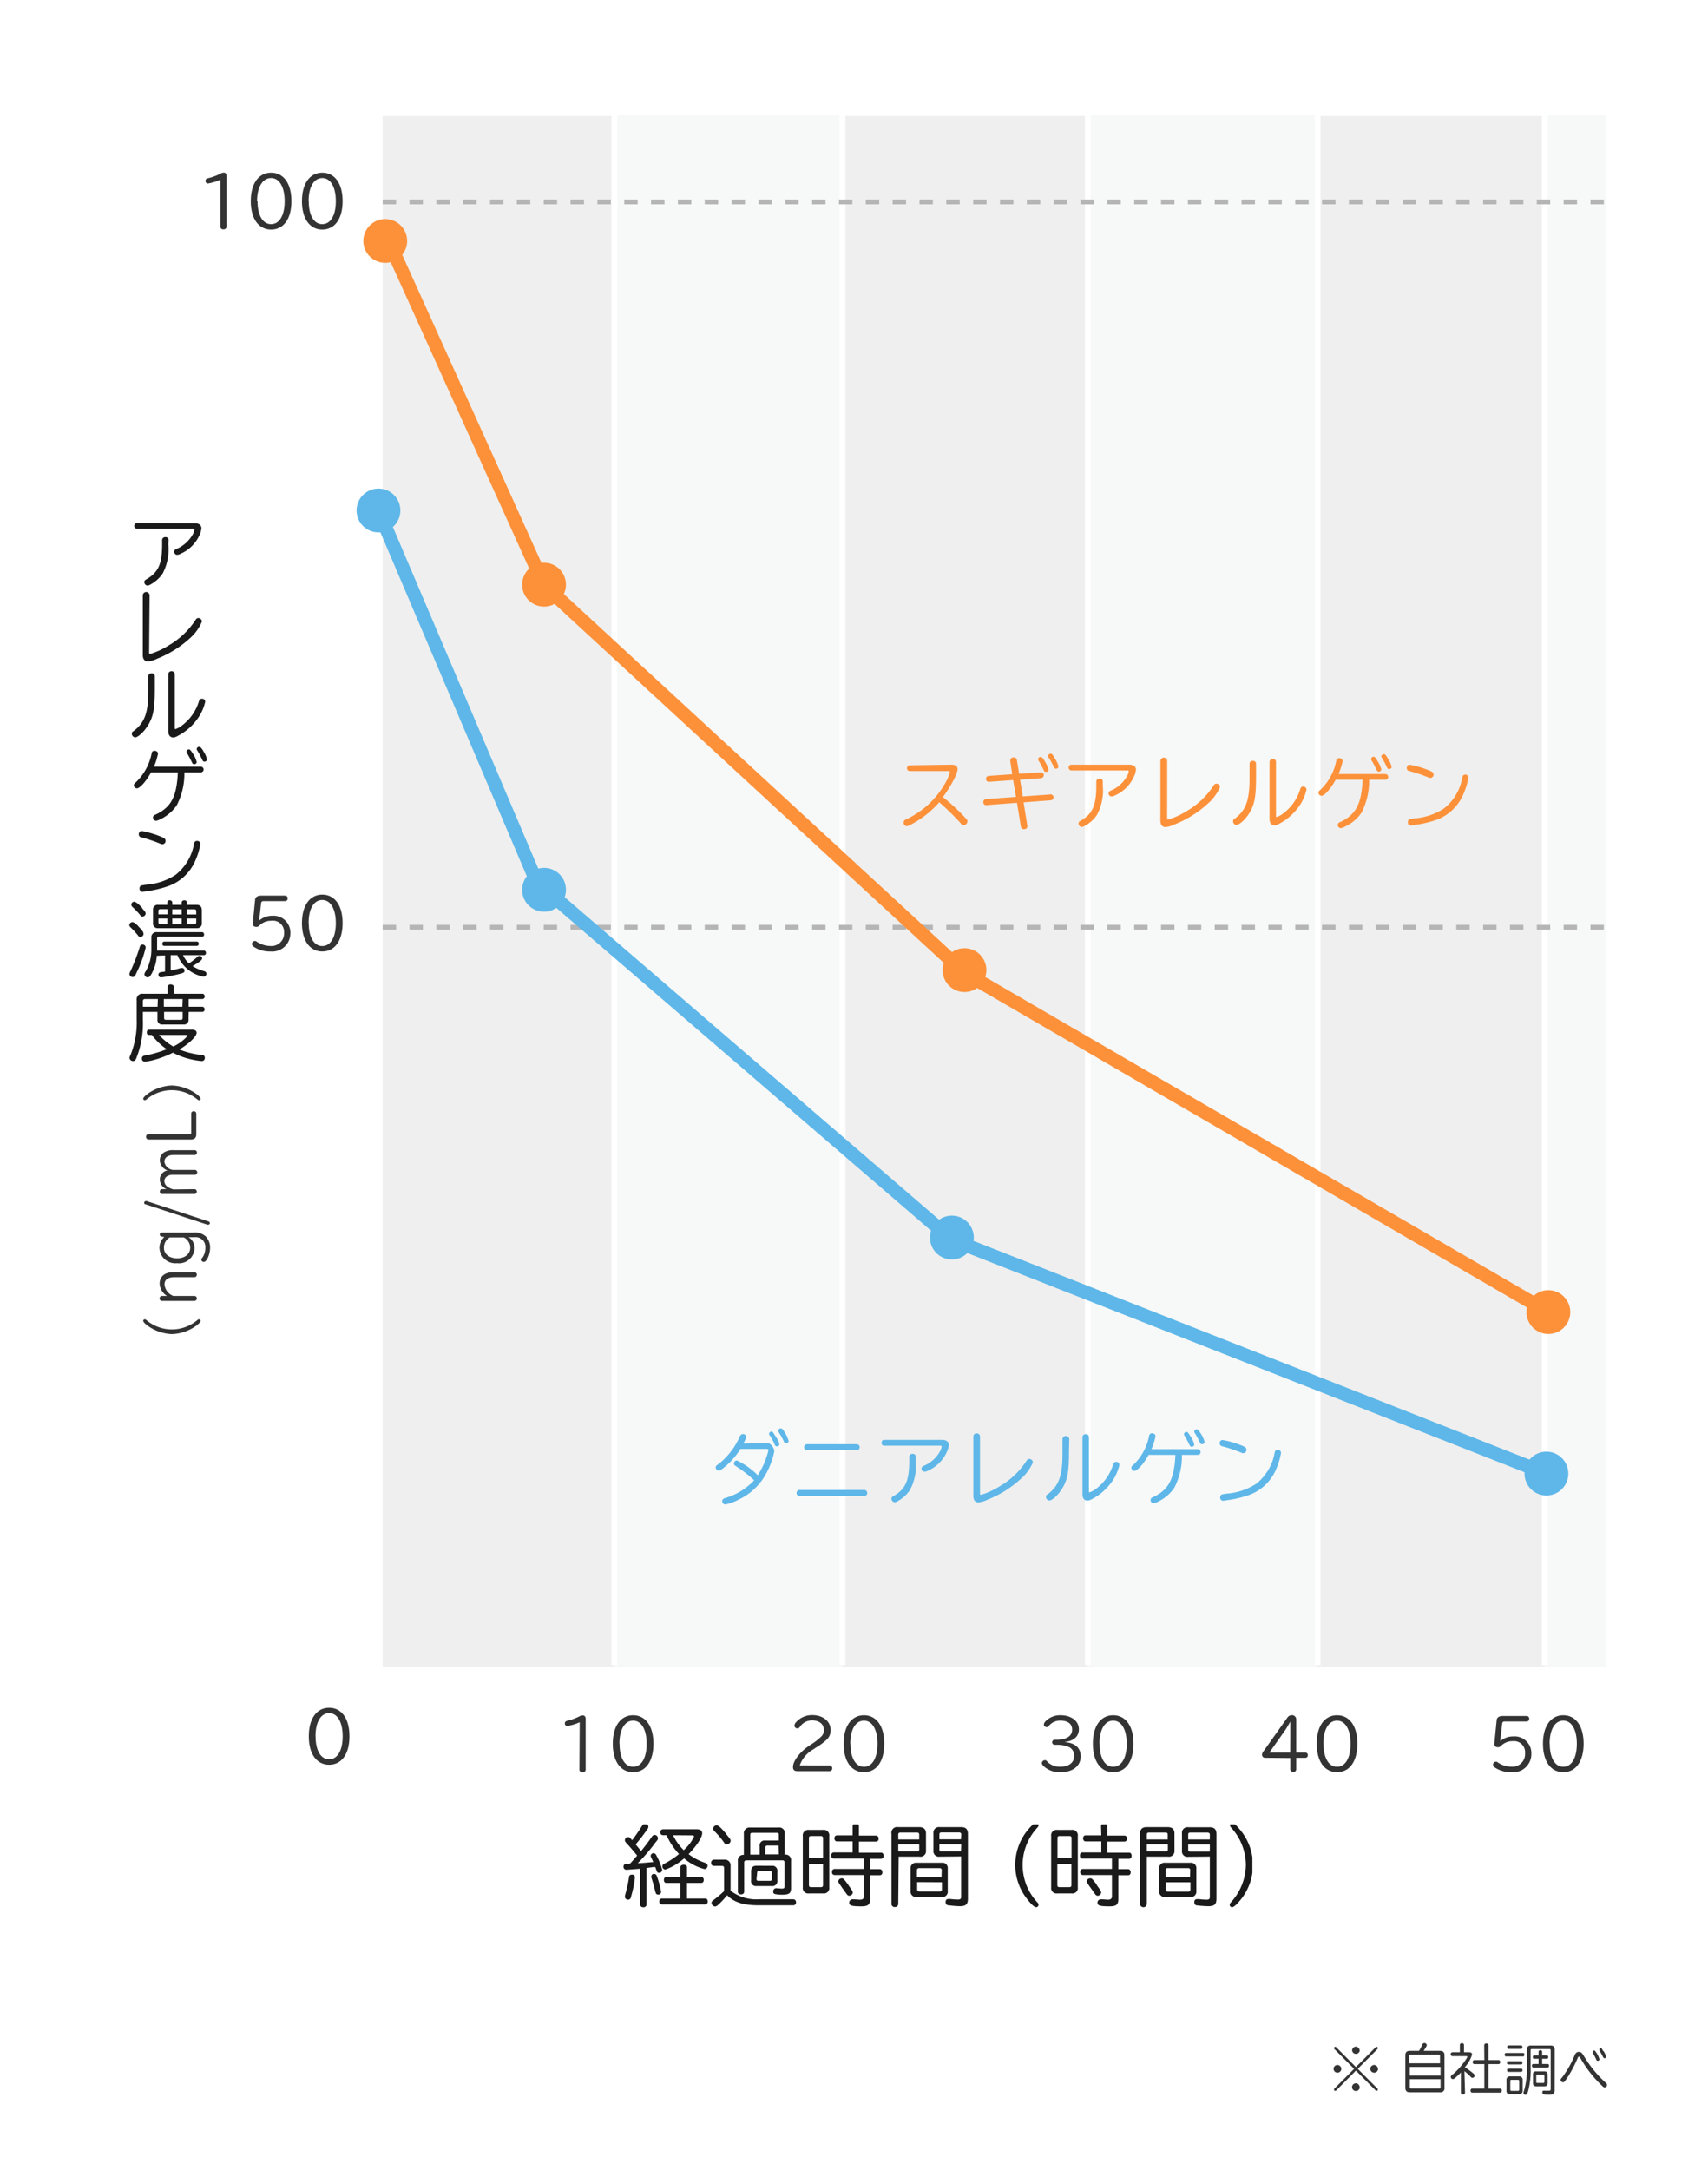 <svg xmlns="http://www.w3.org/2000/svg" xmlns:xlink="http://www.w3.org/1999/xlink" viewBox="0 0 252 320"><defs><style>.cls-1,.cls-6,.cls-7,.cls-8,.cls-9{fill:none;}.cls-2{isolation:isolate;}.cls-3{fill:#fff;}.cls-4{fill:#efefef;}.cls-5{fill:#f7f8f8;}.cls-6{stroke:#fff;stroke-width:0.85px;}.cls-6,.cls-7,.cls-8,.cls-9{stroke-miterlimit:10;}.cls-7{stroke:#b5b5b6;stroke-width:0.71px;stroke-dasharray:1.98 1.98;}.cls-8{stroke:#fc913a;}.cls-8,.cls-9{stroke-width:2px;}.cls-9{stroke:#5eb7e8;}.cls-10{mix-blend-mode:multiply;}.cls-11{clip-path:url(#clip-path);}.cls-12{fill:#1a1a1a;}.cls-13{clip-path:url(#clip-path-2);}.cls-14{fill:#333;}.cls-15{clip-path:url(#clip-path-3);}.cls-16{clip-path:url(#clip-path-4);}.cls-17{fill:#fc913a;}.cls-18{fill:#5eb7e8;}.cls-19{clip-path:url(#clip-path-5);}.cls-20{clip-path:url(#clip-path-6);}.cls-21{clip-path:url(#clip-path-7);}.cls-22{clip-path:url(#clip-path-8);}.cls-23{clip-path:url(#clip-path-9);}.cls-24{clip-path:url(#clip-path-10);}.cls-25{clip-path:url(#clip-path-11);}.cls-26{clip-path:url(#clip-path-12);}</style><clipPath id="clip-path"><rect class="cls-1" x="18.76" y="75.49" width="12.42" height="81.44"/></clipPath><clipPath id="clip-path-2"><polygon class="cls-1" points="21 239 41 239 41 158.84 20.93 158.84 21 239"/></clipPath><clipPath id="clip-path-3"><rect class="cls-1" x="28.99" y="22.54" width="23.48" height="15.56"/></clipPath><clipPath id="clip-path-4"><rect class="cls-1" x="36.16" y="129" width="16.32" height="15.56"/></clipPath><clipPath id="clip-path-5"><rect class="cls-1" x="91.65" y="269.07" width="93.13" height="15.56"/></clipPath><clipPath id="clip-path-6"><rect class="cls-1" x="44.77" y="248.94" width="8.16" height="15.56"/></clipPath><clipPath id="clip-path-7"><rect class="cls-1" x="82.01" y="250.04" width="16.32" height="15.56"/></clipPath><clipPath id="clip-path-8"><rect class="cls-1" x="116.07" y="250.04" width="16.32" height="15.56"/></clipPath><clipPath id="clip-path-9"><rect class="cls-1" x="152.85" y="250.04" width="16.32" height="15.56"/></clipPath><clipPath id="clip-path-10"><rect class="cls-1" x="185.88" y="250.04" width="16.37" height="15.56"/></clipPath><clipPath id="clip-path-11"><rect class="cls-1" x="219.25" y="250.04" width="16.32" height="15.56"/></clipPath><clipPath id="clip-path-12"><rect class="cls-1" x="196.36" y="297.76" width="45.87" height="13.38"/></clipPath></defs><g class="cls-2"><g id="レイヤー_2" data-name="レイヤー 2"><g id="レイヤー_1-2" data-name="レイヤー 1"><rect class="cls-3" width="252" height="320"/><rect class="cls-4" x="56.46" y="17.12" width="180.54" height="228.71"/><rect class="cls-5" x="90.64" y="16.94" width="33.67" height="228.88"/><rect class="cls-5" x="160.5" y="16.94" width="33.67" height="228.88"/><rect class="cls-5" x="227.91" y="16.94" width="9.09" height="228.88"/><line class="cls-6" x1="90.64" y1="16.94" x2="90.64" y2="245.58"/><line class="cls-6" x1="124.31" y1="16.94" x2="124.31" y2="245.58"/><line class="cls-6" x1="160.5" y1="16.94" x2="160.5" y2="245.58"/><line class="cls-6" x1="194.41" y1="16.94" x2="194.41" y2="245.58"/><line class="cls-6" x1="227.91" y1="16.94" x2="227.91" y2="245.58"/><line class="cls-7" x1="56.46" y1="29.78" x2="237" y2="29.78"/><line class="cls-7" x1="56.46" y1="136.76" x2="237" y2="136.76"/><polyline class="cls-8" points="56.84 34.47 80.27 86.28 142.3 143.47 228.45 193.51"/><polyline class="cls-9" points="55.84 75.29 79.17 130.07 140.44 182.83 228.16 217.33"/><g class="cls-10"><g class="cls-11"><path class="cls-12" d="M27.82,150.34a.67.67,0,0,1-.75.76H24a.68.68,0,0,1-.77-.76v-1.1H21.08v1.13a13.68,13.68,0,0,1-.89,5.49,2.07,2.07,0,0,1-.2.45.42.42,0,0,1-.35.18.51.51,0,0,1-.53-.48c0-.1,0-.1.2-.55a12.86,12.86,0,0,0,.86-5.07V147.5a.82.82,0,0,1,.92-.94h3.64v-1a.4.4,0,0,1,.45-.37c.28,0,.47.16.47.37v1h4.19a.36.36,0,0,1,.36.39.36.36,0,0,1-.36.39h-2v1.14h2a.36.36,0,0,1,.35.39.35.35,0,0,1-.35.37h-2ZM22,152.64a.33.33,0,0,1-.34-.37c0-.25.13-.42.34-.42h6.29c.46,0,.72.17.72.47,0,.53-1.17,1.66-2.55,2.46a11.61,11.61,0,0,0,3.27.8c.34,0,.49.17.49.43a.44.44,0,0,1-.45.48,10.78,10.78,0,0,1-2-.36,9.9,9.9,0,0,1-2.25-.88,14.85,14.85,0,0,1-3.13,1.16,8,8,0,0,1-1,.16.42.42,0,0,1-.46-.46.4.4,0,0,1,.19-.36,1.48,1.48,0,0,1,.48-.12,16.29,16.29,0,0,0,3-.89,9.24,9.24,0,0,1-2.2-2.1Zm1.29-5.3H21.42c-.23,0-.34.11-.34.33v.81h2.17Zm.18,5.3a8.77,8.77,0,0,0,2.09,1.7,6.2,6.2,0,0,0,2.12-1.58c0-.07-.11-.12-.3-.12Zm3.48-5.3H24.17v1.14h2.74Zm-2.74,1.9v.91c0,.17.1.26.28.26h2.18a.25.25,0,0,0,.28-.27v-.9Z"/><path class="cls-12" d="M20.54,136.76c.47.48.64.73.64,1a.48.48,0,0,1-.45.43c-.14,0-.23,0-.39-.25a11.93,11.93,0,0,0-1.11-1.2.5.5,0,0,1-.15-.31.46.46,0,0,1,.44-.43C19.71,136,20,136.13,20.54,136.76Zm.95,3a16.91,16.91,0,0,1-1.3,3.61,5,5,0,0,1-.26.53.43.43,0,0,1-.35.2.47.47,0,0,1-.48-.43c0-.1,0-.15.17-.48a29,29,0,0,0,1.34-3.49c.07-.27.19-.38.42-.38A.42.42,0,0,1,21.49,139.72Zm-.52-5.8c.42.45.52.61.52.78a.48.48,0,0,1-.45.43c-.16,0-.21,0-.39-.25a12.6,12.6,0,0,0-1.13-1.18.43.43,0,0,1,.29-.75C20,133,20.38,133.25,21,133.92Zm2.16,7a6.07,6.07,0,0,1-.8,2.71c-.22.38-.33.47-.54.47a.46.46,0,0,1-.48-.43c0-.12,0-.17.2-.47a6.4,6.4,0,0,0,.82-3.32V138.3a.74.74,0,0,1,.85-.82h6.64c.17,0,.29.14.29.35a.29.29,0,0,1-.29.32H23.46c-.2,0-.28.09-.28.25v1.49a2.54,2.54,0,0,1,0,.3h6.92a.33.33,0,0,1,.29.35.3.3,0,0,1-.29.33H27a4.13,4.13,0,0,0,.87,1.22,11,11,0,0,0,1.22-.93.51.51,0,0,1,.37-.19.4.4,0,0,1,.37.36c0,.24-.35.53-1.42,1.16a6.42,6.42,0,0,0,1.61.71c.3.07.43.19.43.41a.43.43,0,0,1-.42.44,5.4,5.4,0,0,1-1.77-.69,5.2,5.2,0,0,1-2.08-2.49h-1v2.22l.21,0,.25-.05c.24-.05.51-.12.83-.21a1.12,1.12,0,0,1,.37-.07.37.37,0,0,1,.38.4c0,.23-.09.3-.5.42a21.55,21.55,0,0,1-2.93.57.37.37,0,0,1-.41-.4.33.33,0,0,1,.21-.33,1.13,1.13,0,0,1,.36-.07l.4-.06v-2.38ZM29,133.45c.52,0,.77.26.78.79v1.86a.69.69,0,0,1-.78.79H23.36a.69.69,0,0,1-.78-.79v-1.86a.69.69,0,0,1,.78-.79h1.32v-.35a.31.31,0,0,1,.35-.32.35.35,0,0,1,.39.32v.35h1.39v-.35c0-.19.16-.32.39-.32a.35.35,0,0,1,.38.32v.35Zm-4.29,1.4v-.76H23.63a.25.25,0,0,0-.26.28v.48ZM23.37,136c0,.19.09.3.26.3h1.05v-.83H23.37Zm5.69,2.87c.15,0,.26.13.26.32s-.11.31-.26.31H24.22a.27.27,0,0,1-.27-.31.29.29,0,0,1,.27-.32Zm-2.25-4.76H25.42v.76h1.39Zm-1.39,1.36v.83h1.39v-.83Zm3.53-.6v-.48c0-.2-.09-.27-.27-.28h-1.1v.76Zm-1.37.6v.83h1.1c.18,0,.27-.09.27-.3v-.53Z"/><path class="cls-12" d="M23.84,123.43c.48.22.59.33.59.6a.48.48,0,0,1-.48.48c-.11,0-.12,0-.4-.12a21.48,21.48,0,0,0-2.75-.91.41.41,0,0,1-.32-.43.44.44,0,0,1,.46-.48A14.11,14.11,0,0,1,23.84,123.43Zm5.72,1.06a10,10,0,0,1-.72,2.39,6.84,6.84,0,0,1-4.05,3.82,16.06,16.06,0,0,1-2.94.71l-.82.12a.44.44,0,0,1-.44-.48.46.46,0,0,1,.27-.47c.09,0,.09,0,.65-.1a9.17,9.17,0,0,0,4.4-1.46,7.39,7.39,0,0,0,2.71-4.56c.06-.31.2-.44.46-.44A.45.45,0,0,1,29.56,124.49Z"/><path class="cls-12" d="M22.29,113.91c-.72,1.31-1.65,2.36-2.1,2.36a.48.48,0,0,1-.44-.44c0-.16.05-.24.3-.46a8,8,0,0,0,2.33-4.29.39.39,0,0,1,.41-.35c.31,0,.52.18.52.43a9.07,9.07,0,0,1-.6,1.91h6.91a.42.42,0,0,1,0,.84H27.2a10.1,10.1,0,0,1-1.13,4.87,6.09,6.09,0,0,1-2.49,2.08,1.63,1.63,0,0,1-.56.19.46.46,0,0,1-.44-.49.4.4,0,0,1,.19-.34l.31-.14c2.21-1.08,3-2.67,3.16-6.17Zm6.15-2.78a3.46,3.46,0,0,1,.58,1.26.34.34,0,0,1-.36.32c-.18,0-.25-.06-.37-.33a13.76,13.76,0,0,0-.71-1.32.43.43,0,0,1-.07-.22.38.38,0,0,1,.36-.32C28,110.52,28.14,110.64,28.44,111.13Zm1.53-.38a3.44,3.44,0,0,1,.57,1.25.34.34,0,0,1-.37.33c-.18,0-.24-.06-.36-.34a12.49,12.49,0,0,0-.68-1.27.41.41,0,0,1-.11-.26.36.36,0,0,1,.37-.31C29.56,110.15,29.66,110.24,30,110.75Z"/><path class="cls-12" d="M22.84,101.51c0,2.86-.19,4-.84,5.18s-1.62,2.06-2.07,2.06a.54.54,0,0,1-.48-.52c0-.2,0-.25.37-.49,1.6-1.27,2.09-2.76,2.06-6.19V99.73a.43.43,0,0,1,.48-.42.42.42,0,0,1,.48.42Zm2.94,5.77c0,.18,0,.25.11.25a2.91,2.91,0,0,0,.89-.48,7,7,0,0,0,2.59-3.68.42.42,0,0,1,.42-.32.45.45,0,0,1,.49.44,6.74,6.74,0,0,1-.91,2.18,8.2,8.2,0,0,1-3.19,2.89,1.27,1.27,0,0,1-.64.2c-.43,0-.71-.35-.71-.9V99.39A.44.44,0,0,1,25.3,99a.43.43,0,0,1,.48.42Z"/><path class="cls-12" d="M22,96.15c0,.21,0,.29.16.29a10.92,10.92,0,0,0,2.74-1.26,11.71,11.71,0,0,0,3.93-3.72c.13-.22.25-.31.43-.31a.55.55,0,0,1,.54.51A6.89,6.89,0,0,1,28,94.15a15.76,15.76,0,0,1-4.82,3,4,4,0,0,1-1.35.4c-.49,0-.76-.33-.76-.94v-8.8a.5.5,0,0,1,1,0Z"/><path class="cls-12" d="M28.72,77.17c.64,0,1,.29,1,.76A3.18,3.18,0,0,1,29.4,79a5.45,5.45,0,0,1-2.73,2.66,1.25,1.25,0,0,1-.54.17.46.46,0,0,1-.43-.47c0-.17.09-.29.3-.38a5,5,0,0,0,2.46-2.2,2,2,0,0,0,.22-.68c0-.07-.06-.11-.21-.11h-8.3a.43.43,0,0,1,0-.85Zm-3.89,3.12A7.58,7.58,0,0,1,24,84.58a5.13,5.13,0,0,1-1.84,1.65.94.94,0,0,1-.42.13.52.52,0,0,1-.45-.51c0-.21.07-.28.44-.49,1.64-1,2.19-2.21,2.19-5.07v-.64a.44.44,0,0,1,.47-.43.43.43,0,0,1,.48.43Z"/></g></g><g class="cls-10"><g class="cls-13"><path class="cls-14" d="M21.37,194.58c.1,0,.1,0,.4.25a5.81,5.81,0,0,0,7.36-.15.34.34,0,0,1,.23-.1.23.23,0,0,1,.24.22c0,.15-.23.41-.67.74a6.53,6.53,0,0,1-3.57,1.22,6.55,6.55,0,0,1-3.7-1.33c-.36-.29-.53-.5-.53-.63A.23.23,0,0,1,21.37,194.58Z"/><path class="cls-14" d="M28.73,191.13a.37.37,0,0,1,0,.73H23.89a.34.34,0,0,1-.34-.36.35.35,0,0,1,.34-.37h.75a2.26,2.26,0,0,1-1.09-1.79c0-1.09.75-1.71,2.05-1.71h3.13a.37.37,0,0,1,0,.73h-3c-.95,0-1.46.38-1.46,1.07a2,2,0,0,0,1.31,1.7Z"/><path class="cls-14" d="M23.86,182.37c-.2-.05-.29-.15-.29-.31s.14-.28.35-.28h4.61a2.41,2.41,0,0,1,1.83.57A2.35,2.35,0,0,1,31,184c0,1-.49,2.11-.93,2.11a.35.35,0,0,1-.36-.32c0-.1,0-.14.14-.3A2.46,2.46,0,0,0,30.3,184a1.43,1.43,0,0,0-1.6-1.53h-.87a1.89,1.89,0,0,1,.87,1.6,2.29,2.29,0,0,1-2.57,2.23,2.34,2.34,0,0,1-2.6-2.21,2.1,2.1,0,0,1,.71-1.65Zm1.18.13a1.72,1.72,0,0,0-.85,1.55c0,.91.79,1.53,1.94,1.53s1.93-.62,1.93-1.57a1.69,1.69,0,0,0-.95-1.51Z"/><path class="cls-14" d="M30.76,180.14c.13.05.21.13.21.23a.25.25,0,0,1-.25.25.3.3,0,0,1-.12,0l-9.12-3c-.13,0-.21-.12-.21-.22a.26.26,0,0,1,.25-.26l.12,0Z"/><path class="cls-14" d="M28.73,175.38a.36.36,0,0,1,0,.71H23.88a.36.36,0,0,1,0-.71h.7a1.56,1.56,0,0,1-1-1.39,1.35,1.35,0,0,1,1.14-1.37,1.65,1.65,0,0,1-1.14-1.45,1.38,1.38,0,0,1,.67-1.24,2.48,2.48,0,0,1,1.38-.3h3.13a.36.36,0,0,1,0,.71H25.62c-.83,0-1.37.38-1.37,1a1.45,1.45,0,0,0,1.24,1.2h3.25a.36.36,0,0,1,0,.72h-3.2c-.78,0-1.29.36-1.29.94s.53,1,1.34,1.22Z"/><path class="cls-14" d="M28,167.27c.14,0,.21-.07.21-.19v-2.89a.33.33,0,0,1,.37-.29.34.34,0,0,1,.38.29v3.12q0,.75-.81.75H21.91a.38.38,0,0,1-.36-.41.37.37,0,0,1,.36-.38Z"/><path class="cls-14" d="M21.8,161.31a6.5,6.5,0,0,1,3.56-1.22,6.54,6.54,0,0,1,3.71,1.32c.35.29.53.51.53.64a.23.23,0,0,1-.24.21c-.1,0-.1,0-.41-.25a6,6,0,0,0-3.59-1.23,5.88,5.88,0,0,0-3.76,1.38.34.34,0,0,1-.23.1.23.23,0,0,1-.24-.21C21.13,161.89,21.37,161.64,21.8,161.31Z"/></g></g><g class="cls-10"><g class="cls-15"><path class="cls-14" d="M32.51,26.51a7.68,7.68,0,0,1-1.82.56.37.37,0,0,1-.37-.4.36.36,0,0,1,.19-.32,1.16,1.16,0,0,1,.3-.09,7.86,7.86,0,0,0,1.72-.65,1.12,1.12,0,0,1,.49-.15c.26,0,.41.19.41.51v7.47a.42.42,0,0,1-.46.39.41.41,0,0,1-.46-.39Z"/><path class="cls-14" d="M43,29.67c0,2.6-1.15,4.19-3,4.19s-3-1.61-3-4.19,1.15-4.2,3-4.2S43,27.08,43,29.67Zm-5,0c0,2.1.77,3.39,2,3.39s2-1.3,2-3.38-.77-3.42-2-3.42S37.93,27.57,37.93,29.67Z"/><path class="cls-14" d="M50.55,29.67c0,2.6-1.15,4.19-3,4.19s-3-1.61-3-4.19,1.15-4.2,3-4.2S50.55,27.08,50.55,29.67Zm-5,0c0,2.1.77,3.39,2,3.39s2-1.3,2-3.38-.77-3.42-2-3.42S45.53,27.57,45.53,29.67Z"/></g></g><g class="cls-10"><g class="cls-16"><path class="cls-14" d="M38.28,135.74a2.89,2.89,0,0,1,1.89-.68,2.48,2.48,0,0,1,2.67,2.54,2.68,2.68,0,0,1-2.93,2.73,4.31,4.31,0,0,1-2.3-.59c-.32-.2-.43-.34-.43-.53a.45.45,0,0,1,.43-.43c.12,0,.14,0,.37.17a3.72,3.72,0,0,0,1.93.57,1.86,1.86,0,0,0,2-2A1.64,1.64,0,0,0,40,135.8a2.36,2.36,0,0,0-1.73.71.6.6,0,0,1-.44.19c-.34,0-.56-.2-.53-.48v-.09l.33-3.33c0-.48.35-.71.93-.71h3.53a.38.38,0,0,1,.35.41.37.37,0,0,1-.35.4H38.89c-.24,0-.34.09-.37.34l-.28,2.5Z"/><path class="cls-14" d="M50.55,136.14c0,2.59-1.15,4.19-3,4.19s-3-1.61-3-4.19,1.15-4.2,3-4.2S50.55,133.55,50.55,136.14Zm-5,0c0,2.09.77,3.39,2,3.39s2-1.3,2-3.38-.77-3.42-2-3.42S45.53,134,45.53,136.14Z"/></g></g><path class="cls-17" d="M140.34,112.78c.63,0,.94.21.94.66,0,.68-1,2.53-2.16,4.12a27.8,27.8,0,0,1,3.25,3c.33.35.36.41.36.6a.56.56,0,0,1-.54.53c-.19,0-.24,0-.54-.37a38.23,38.23,0,0,0-3.07-3,14.39,14.39,0,0,1-4.16,3.28c-.38.19-.49.24-.64.24a.5.5,0,0,1-.46-.52.49.49,0,0,1,.19-.38,1.92,1.92,0,0,1,.42-.21,12.87,12.87,0,0,0,5.47-5.13,6.41,6.41,0,0,0,.75-1.74c0-.11-.07-.14-.29-.14h-5.68a.43.43,0,0,1,0-.85Z"/><path class="cls-17" d="M149.06,112.25a.62.62,0,0,1,0-.12c0-.25.2-.42.51-.42a.45.45,0,0,1,.47.41l.32,2,3.16-.21a.41.41,0,0,1,.48.39.44.44,0,0,1-.42.47l-3.08.22.4,2.47,4.06-.29a.4.4,0,0,1,.47.39.42.42,0,0,1-.41.47l-4,.3.55,3.42a.66.66,0,0,1,0,.13c0,.25-.19.41-.49.41a.43.43,0,0,1-.46-.38l-.57-3.51-4.5.34a.41.41,0,0,1-.47-.42.43.43,0,0,1,.4-.47l4.42-.32-.42-2.48-3.53.25a.4.4,0,0,1-.47-.41.42.42,0,0,1,.41-.46l3.45-.24Zm5.06,0a3.86,3.86,0,0,1,.58,1.28c0,.19-.15.31-.38.31s-.26-.07-.37-.34a10.52,10.52,0,0,0-.69-1.27.45.45,0,0,1-.1-.26.35.35,0,0,1,.36-.32C153.69,111.62,153.84,111.77,154.12,112.22Zm1.45-.49a3.81,3.81,0,0,1,.59,1.29.34.34,0,0,1-.36.32c-.17,0-.24-.06-.36-.34s-.49-.94-.7-1.27a.43.43,0,0,1-.11-.25.39.39,0,0,1,.37-.34C155.17,111.14,155.29,111.26,155.57,111.73Z"/><path class="cls-17" d="M166.6,112.78c.63,0,1,.28,1,.75a3.12,3.12,0,0,1-.34,1.1,5.46,5.46,0,0,1-2.73,2.67,1.2,1.2,0,0,1-.54.16.45.45,0,0,1-.43-.46c0-.17.09-.29.3-.39a4.84,4.84,0,0,0,2.45-2.19,2,2,0,0,0,.23-.68c0-.08-.06-.11-.21-.11h-8.3a.43.43,0,0,1,0-.85Zm-3.89,3.11a7.62,7.62,0,0,1-.87,4.3,5,5,0,0,1-1.84,1.64.83.83,0,0,1-.42.13.52.52,0,0,1-.45-.5c0-.22.07-.29.44-.49,1.64-1,2.18-2.21,2.18-5.08v-.63a.45.45,0,0,1,.48-.43.42.42,0,0,1,.48.43Z"/><path class="cls-17" d="M172.2,120.58c0,.21,0,.29.16.29a11.08,11.08,0,0,0,2.74-1.26,11.71,11.71,0,0,0,3.93-3.72c.13-.22.25-.31.43-.31a.55.55,0,0,1,.54.51,6.89,6.89,0,0,1-1.86,2.49,15.76,15.76,0,0,1-4.82,3,4,4,0,0,1-1.35.4c-.49,0-.76-.33-.76-.94v-8.8a.5.5,0,0,1,1,0Z"/><path class="cls-17" d="M185.32,114.48c0,2.85-.19,4-.84,5.18s-1.62,2-2.07,2a.53.53,0,0,1-.48-.52c0-.2,0-.25.37-.49,1.6-1.27,2.09-2.76,2.06-6.19v-1.82a.43.43,0,0,1,.48-.42.43.43,0,0,1,.48.42Zm2.94,5.77c0,.18,0,.25.11.25a3.16,3.16,0,0,0,.89-.48,7,7,0,0,0,2.59-3.68.42.42,0,0,1,.42-.33.46.46,0,0,1,.49.45,6.83,6.83,0,0,1-.91,2.18,8.27,8.27,0,0,1-3.19,2.89,1.35,1.35,0,0,1-.64.19c-.43,0-.71-.34-.71-.9v-8.46a.44.44,0,0,1,.47-.42.42.42,0,0,1,.48.42Z"/><path class="cls-17" d="M197.07,115c-.72,1.31-1.65,2.37-2.1,2.37a.49.49,0,0,1-.44-.45c0-.15.05-.24.3-.45a8,8,0,0,0,2.33-4.3.39.39,0,0,1,.41-.35.46.46,0,0,1,.52.44,9.67,9.67,0,0,1-.6,1.9h6.91a.42.42,0,0,1,0,.84H202a10.1,10.1,0,0,1-1.13,4.87,6,6,0,0,1-2.5,2.08,1.54,1.54,0,0,1-.55.19.46.46,0,0,1-.44-.49.43.43,0,0,1,.19-.34l.31-.14c2.21-1.08,3-2.67,3.16-6.17Zm6.15-2.78a3.54,3.54,0,0,1,.58,1.26.34.34,0,0,1-.36.32c-.18,0-.25-.06-.37-.33a13.76,13.76,0,0,0-.71-1.32.43.43,0,0,1-.07-.22.38.38,0,0,1,.36-.32C202.82,111.59,202.92,111.71,203.22,112.2Zm1.53-.38a3.57,3.57,0,0,1,.57,1.26.34.34,0,0,1-.37.32c-.18,0-.24-.06-.36-.34a12.49,12.49,0,0,0-.68-1.27.41.41,0,0,1-.11-.26.36.36,0,0,1,.37-.31C204.34,111.22,204.43,111.31,204.75,111.82Z"/><path class="cls-17" d="M210.92,113.65c.48.22.59.33.59.6a.49.49,0,0,1-.48.48c-.11,0-.12,0-.4-.12a21.48,21.48,0,0,0-2.75-.91.41.41,0,0,1-.32-.43.44.44,0,0,1,.46-.48A14.29,14.29,0,0,1,210.92,113.65Zm5.72,1.06a9.8,9.8,0,0,1-.72,2.38,6.85,6.85,0,0,1-4,3.83,16.27,16.27,0,0,1-2.94.71l-.82.12a.44.44,0,0,1-.44-.48.46.46,0,0,1,.27-.47c.09,0,.09,0,.65-.1a9.17,9.17,0,0,0,4.4-1.46,7.42,7.42,0,0,0,2.71-4.56c.06-.31.2-.44.46-.44A.45.45,0,0,1,216.64,114.71Z"/><path class="cls-18" d="M113.1,212.83a.91.91,0,0,1,.78.4,1.31,1.31,0,0,1,.36.81,11.37,11.37,0,0,1-1.63,4,8.84,8.84,0,0,1-3.6,3.11,7.07,7.07,0,0,1-2,.73.47.47,0,0,1-.45-.49.41.41,0,0,1,.23-.37,2,2,0,0,1,.43-.15,9.57,9.57,0,0,0,3.83-2.32l.21-.24a18.87,18.87,0,0,0-2.72-2.1c-.19-.12-.26-.22-.26-.37a.47.47,0,0,1,.43-.45,10.56,10.56,0,0,1,3.09,2.19,11.75,11.75,0,0,0,1.49-3.35,2,2,0,0,0,.08-.38c0-.12-.07-.16-.27-.16h-3.85a11.07,11.07,0,0,1-2.66,2.93c-.32.22-.41.27-.54.27a.49.49,0,0,1-.46-.45.45.45,0,0,1,.16-.33l.36-.26a10.52,10.52,0,0,0,3-3.91c.15-.33.27-.43.5-.43a.45.45,0,0,1,.49.4c0,.14-.09.32-.41,1Zm1.32-1A3.19,3.19,0,0,1,115,213a.34.34,0,0,1-.38.31c-.18,0-.24-.06-.35-.33a6.71,6.71,0,0,0-.7-1.27.47.47,0,0,1-.1-.26.37.37,0,0,1,.37-.32C114,211.13,114,211.17,114.42,211.82Zm1.36-.57a4,4,0,0,1,.57,1.28.35.35,0,0,1-.37.31c-.18,0-.24-.06-.36-.33a9.63,9.63,0,0,0-.71-1.26c-.08-.14-.09-.17-.09-.25a.35.35,0,0,1,.36-.34C115.37,210.66,115.49,210.78,115.78,211.25Z"/><path class="cls-18" d="M127.57,219.75a.45.45,0,0,1,0,.89h-9.66a.45.45,0,0,1,0-.89ZM126.4,213a.44.44,0,0,1,0,.88h-7.32a.44.44,0,0,1,0-.88Z"/><path class="cls-18" d="M139,212.36c.63,0,1,.29,1,.76a3.35,3.35,0,0,1-.34,1.1,5.46,5.46,0,0,1-2.73,2.67,1.2,1.2,0,0,1-.54.16.45.45,0,0,1-.43-.46c0-.17.09-.29.3-.39a4.84,4.84,0,0,0,2.45-2.19,2.2,2.2,0,0,0,.23-.69c0-.07-.06-.1-.21-.1h-8.3a.38.38,0,0,1-.36-.42c0-.26.15-.44.36-.44Zm-3.89,3.12a7.62,7.62,0,0,1-.87,4.3,5.2,5.2,0,0,1-1.84,1.64.83.83,0,0,1-.42.13.51.51,0,0,1-.45-.5c0-.22.07-.29.44-.49,1.64-1,2.18-2.21,2.18-5.08v-.63a.45.45,0,0,1,.48-.43.42.42,0,0,1,.48.43Z"/><path class="cls-18" d="M144.59,220.17c0,.21,0,.29.17.29a11.08,11.08,0,0,0,2.74-1.26,11.71,11.71,0,0,0,3.93-3.72c.13-.23.25-.31.43-.31a.55.55,0,0,1,.54.5,6.82,6.82,0,0,1-1.86,2.5,15.76,15.76,0,0,1-4.82,3,4,4,0,0,1-1.35.4c-.5,0-.76-.33-.76-.94v-8.8a.46.46,0,0,1,.49-.43.46.46,0,0,1,.49.43Z"/><path class="cls-18" d="M157.72,214.07c0,2.85-.19,4-.84,5.18s-1.62,2.05-2.07,2.05a.53.53,0,0,1-.48-.52c0-.2,0-.25.37-.49,1.59-1.27,2.09-2.76,2.06-6.19v-1.82a.48.48,0,0,1,1,0Zm2.94,5.77c0,.18,0,.25.11.25a3.16,3.16,0,0,0,.89-.48,7,7,0,0,0,2.59-3.68.42.42,0,0,1,.42-.33.46.46,0,0,1,.49.45,6.93,6.93,0,0,1-.91,2.18,8.27,8.27,0,0,1-3.19,2.89,1.35,1.35,0,0,1-.64.19c-.43,0-.71-.35-.71-.9v-8.47a.44.44,0,0,1,.47-.42.43.43,0,0,1,.48.42Z"/><path class="cls-18" d="M169.47,214.57c-.72,1.31-1.66,2.36-2.1,2.36a.47.47,0,0,1-.44-.44c0-.16,0-.24.3-.46a8,8,0,0,0,2.32-4.29.4.4,0,0,1,.42-.35.47.47,0,0,1,.52.43,9.71,9.71,0,0,1-.6,1.91h6.91a.43.43,0,0,1,0,.84h-2.42a10.1,10.1,0,0,1-1.13,4.87,6.06,6.06,0,0,1-2.5,2.08,1.54,1.54,0,0,1-.55.19.46.46,0,0,1-.44-.49.4.4,0,0,1,.19-.34l.31-.14c2.21-1.08,3-2.67,3.16-6.17Zm6.15-2.78a3.46,3.46,0,0,1,.58,1.26.34.34,0,0,1-.36.32c-.18,0-.25-.06-.37-.33s-.41-.82-.71-1.32a.43.43,0,0,1-.07-.22.38.38,0,0,1,.36-.32C175.21,211.18,175.32,211.3,175.62,211.79Zm1.53-.38a3.63,3.63,0,0,1,.57,1.25.34.34,0,0,1-.37.33c-.18,0-.24-.06-.36-.34a12.49,12.49,0,0,0-.68-1.27.41.41,0,0,1-.11-.26.36.36,0,0,1,.37-.31C176.74,210.81,176.83,210.9,177.15,211.41Z"/><path class="cls-18" d="M183.32,213.24c.48.22.58.32.58.6a.48.48,0,0,1-.48.48c-.1,0-.12,0-.39-.12a21.48,21.48,0,0,0-2.75-.91.42.42,0,0,1-.32-.43.43.43,0,0,1,.45-.48A14.17,14.17,0,0,1,183.32,213.24ZM189,214.3a9.93,9.93,0,0,1-.72,2.38,6.84,6.84,0,0,1-4.06,3.83,16.13,16.13,0,0,1-2.93.71l-.82.12a.44.44,0,0,1-.44-.48.46.46,0,0,1,.27-.47c.09,0,.09,0,.65-.1a9.27,9.27,0,0,0,4.4-1.46,7.49,7.49,0,0,0,2.71-4.56c.06-.31.19-.44.46-.44A.45.45,0,0,1,189,214.3Z"/><path class="cls-17" d="M60.07,35.54a3.23,3.23,0,1,1-3.23-3.23,3.23,3.23,0,0,1,3.23,3.23"/><path class="cls-17" d="M83.5,86.21A3.23,3.23,0,1,1,80.28,83a3.22,3.22,0,0,1,3.22,3.23"/><path class="cls-18" d="M83.5,131.26A3.23,3.23,0,1,1,80.28,128a3.22,3.22,0,0,1,3.22,3.23"/><path class="cls-18" d="M143.67,182.52a3.23,3.23,0,1,1-3.23-3.23,3.23,3.23,0,0,1,3.23,3.23"/><path class="cls-18" d="M231.39,217.33a3.23,3.23,0,1,1-3.23-3.23,3.23,3.23,0,0,1,3.23,3.23"/><path class="cls-18" d="M59.07,75.29a3.23,3.23,0,1,1-3.23-3.23,3.23,3.23,0,0,1,3.23,3.23"/><path class="cls-17" d="M231.68,193.51a3.23,3.23,0,1,1-3.22-3.23,3.23,3.23,0,0,1,3.22,3.23"/><path class="cls-17" d="M145.53,143.08a3.23,3.23,0,1,1-3.23-3.23,3.22,3.22,0,0,1,3.23,3.23"/><g class="cls-10"><g class="cls-19"><path class="cls-12" d="M93,274.82c.3-.34.52-.57,1-1.15-.4-.5-.8-1-1.6-1.87-.14-.16-.2-.25-.2-.39a.47.47,0,0,1,.45-.47c.19,0,.31.09.61.46.4-.5.89-1.21,1.48-2.13.14-.24.26-.32.44-.32a.47.47,0,0,1,.48.45c0,.13,0,.2-.17.41a23.33,23.33,0,0,1-1.62,2.11l-.09.1c.43.51.69.83.79,1,.52-.62,1.13-1.43,1.57-2.08.15-.23.28-.31.45-.31a.48.48,0,0,1,.48.47c0,.16,0,.23-.32.58a26.66,26.66,0,0,1-2.65,3.11l.24,0c.87-.06,1.3-.1,1.89-.16l.16,0c-.09-.19-.14-.29-.31-.67a.51.51,0,0,1-.08-.26.42.42,0,0,1,.42-.38c.19,0,.31.09.45.38a9,9,0,0,1,.83,2.08.44.44,0,0,1-.46.43c-.21,0-.29-.08-.42-.45a3.24,3.24,0,0,0-.14-.4l-.29,0-1,.14v5.4a.42.42,0,0,1-.47.39c-.28,0-.47-.16-.47-.39v-5.29l-2,.15a.43.43,0,0,1-.46-.45.38.38,0,0,1,.28-.4,1.76,1.76,0,0,1,.47,0Zm.68,2.09a16.34,16.34,0,0,1-.55,2.73l-.07.27a.41.41,0,0,1-.38.26.45.45,0,0,1-.48-.44,1.77,1.77,0,0,1,.06-.35,19.8,19.8,0,0,0,.54-2.46c0-.32.17-.44.45-.44A.39.39,0,0,1,93.67,276.91Zm3.2-.3a13.29,13.29,0,0,1,.66,2.39.41.41,0,0,1-.45.42.4.4,0,0,1-.34-.2c0-.07,0-.07-.09-.31-.12-.57-.31-1.25-.56-2a.5.5,0,0,1,0-.19.39.39,0,0,1,.44-.35A.41.41,0,0,1,96.87,276.61Zm3.52-1.25c0-.21.2-.34.48-.34s.48.15.48.34v1.46h2.12c.21,0,.35.19.35.45s-.14.43-.35.43h-2.12V280h2.71c.21,0,.35.17.35.43s-.14.44-.35.44H97.65a.39.39,0,0,1-.37-.44.38.38,0,0,1,.37-.43h2.74V277.7h-2.1c-.2,0-.34-.18-.34-.43s.14-.45.34-.45h2.1Zm2.41-5.57c.5,0,.79.2.79.58,0,.62-.78,1.82-2,3.09a8.18,8.18,0,0,0,2.36,1.25c.31.11.44.24.44.46a.48.48,0,0,1-.47.49,7.53,7.53,0,0,1-3-1.58,8.16,8.16,0,0,1-2.78,1.66.49.49,0,0,1-.43-.47c0-.22.06-.28.46-.49a11.56,11.56,0,0,0,2-1.34,10.26,10.26,0,0,1-1.84-2.77h-.5a.44.44,0,0,1,0-.88Zm-3.5.88a7.54,7.54,0,0,0,1.57,2.2,6.46,6.46,0,0,0,1.52-2c0-.12-.1-.18-.28-.18Z"/><path class="cls-12" d="M112,281c-2.35,0-3.73-.46-4.71-1.48A17.88,17.88,0,0,1,106,280.9c-.28.23-.37.27-.52.27a.55.55,0,0,1-.5-.52c0-.18.07-.27.34-.46a16.12,16.12,0,0,0,1.51-1.28v-3.4c0-.21-.09-.32-.3-.32h-1.2a.4.4,0,0,1-.41-.44.44.44,0,0,1,.41-.48h1.52a.84.84,0,0,1,.94.92v3.66a6.27,6.27,0,0,0,4.26,1.26h5a.42.42,0,0,1,.4.45.41.41,0,0,1-.4.44Zm-4.92-10.56c.62.7.72.87.72,1.06a.56.56,0,0,1-.56.5c-.19,0-.26,0-.47-.34a13.15,13.15,0,0,0-1.36-1.59.49.49,0,0,1-.18-.39.5.5,0,0,1,.5-.47C106,269.21,106.33,269.51,107.12,270.44Zm8.73,3.09a.8.8,0,0,1,.9.91v4c0,.8-.26,1-1.38,1a4.84,4.84,0,0,1-1-.1.38.38,0,0,1-.24-.2,1.08,1.08,0,0,1,0-.17v-.11a.44.44,0,0,1,.15-.28,1,1,0,0,1,.24-.11l.82.07c.38,0,.46-.09.46-.37v-3.47a.3.3,0,0,0-.34-.33h-5.28a.3.3,0,0,0-.34.33V279c0,.24-.19.39-.47.39s-.46-.15-.46-.39v-4.52a.8.8,0,0,1,.88-.91v-3.11a.84.84,0,0,1,.94-.93h4.17a.81.81,0,0,1,.92.93v3.11Zm-3.73-1.27a.72.72,0,0,1,.83-.81h2v-.86c0-.19-.1-.28-.32-.28H111c-.21,0-.3.09-.3.28v2.94h1.39Zm1.8,2.92a.72.72,0,0,1,.81.83v1.33a.72.72,0,0,1-.81.82h-2.27a.71.71,0,0,1-.79-.82V276c0-.56.26-.83.79-.83Zm-2.26,1.94c0,.19.08.27.29.27h1.68c.2,0,.29-.08.29-.27v-.89c0-.2-.09-.3-.29-.3H112c-.2,0-.29.1-.29.3Zm3.25-4.93h-1.64a.28.28,0,0,0-.31.31v1h2Z"/><path class="cls-12" d="M121.43,269.88a.81.81,0,0,1,.92.93v7.53a.8.8,0,0,1-.92.91h-2.07a.8.8,0,0,1-.91-.91v-7.53a.81.81,0,0,1,.91-.93Zm0,1.22a.28.28,0,0,0-.31-.31h-1.46a.27.27,0,0,0-.31.31V274h2.08Zm-2.08,3.79V278c0,.23.09.32.31.32h1.46c.22,0,.31-.09.31-.32v-3.12Zm6.45-5.57a.41.41,0,0,1,.46-.38c.28,0,.47.16.47.38v1.4h2.52a.41.41,0,0,1,.38.46.39.39,0,0,1-.38.43h-2.52v1.63H130c.22,0,.37.19.37.46a.39.39,0,0,1-.37.44h-1.63v1.53h1.45c.21,0,.37.19.37.46a.39.39,0,0,1-.37.44h-1.45v3.49c0,.85-.29,1.09-1.3,1.09-1.41,0-1.77-.11-1.77-.52a.47.47,0,0,1,.49-.51.75.75,0,0,1,.21,0c.23,0,.61.05.88.05.42,0,.55-.12.55-.48v-3.15h-4.32a.4.4,0,0,1-.36-.45.41.41,0,0,1,.36-.45h4.32v-1.53H123c-.22,0-.36-.18-.36-.44s.14-.46.36-.46h2.8v-1.63h-2.32c-.22,0-.37-.19-.37-.45s.14-.44.37-.44h2.32Zm-.63,8.71c.48.65.65.92.65,1.09a.52.52,0,0,1-.49.47c-.21,0-.29-.07-.48-.34s-.38-.53-.54-.75l-.41-.6c-.17-.24-.21-.3-.21-.44a.47.47,0,0,1,.48-.43C124.43,277,124.47,277.07,125.18,278Z"/><path class="cls-12" d="M132.53,280.78a.45.45,0,0,1-.5.47.45.45,0,0,1-.5-.47V270.47a.85.85,0,0,1,1-1h3.09c.65,0,1,.31,1,.93v2.51a.82.82,0,0,1-.94.92h-3.09Zm3.09-10.21c0-.2-.1-.29-.3-.29h-2.48c-.21,0-.31.09-.31.29v.72h3.09ZM132.53,272v1.07h2.78a.28.28,0,0,0,.31-.31V272Zm6.41,2.73a.78.78,0,0,1,.89.87v3.28a.79.79,0,0,1-.89.9h-3.7a.8.8,0,0,1-.89-.9v-3.28a.79.79,0,0,1,.89-.87Zm0,1.11a.28.28,0,0,0-.31-.32h-3a.3.3,0,0,0-.34.32v1h3.62Zm-3.62,1.74v1.07c0,.2.11.31.34.31h3a.28.28,0,0,0,.31-.31V277.6Zm3.33-3.75a.81.81,0,0,1-.93-.92v-2.52a.82.82,0,0,1,.93-.92h3.16c.68,0,1,.32,1,1V280c0,.86-.3,1.13-1.21,1.13A14.49,14.49,0,0,1,140,281c-.34,0-.48-.18-.48-.5s.17-.43.48-.43h.19a10.77,10.77,0,0,0,1.16.08c.35,0,.45-.11.45-.42v-5.93Zm3.17-3.28c0-.19-.11-.29-.32-.29H138.9c-.21,0-.3.09-.3.29v.72h3.18Zm0,1.45H138.6v.76a.27.27,0,0,0,.3.31h2.88Z"/><path class="cls-12" d="M153.22,269.21c0,.15,0,.15-.39.59a8.07,8.07,0,0,0,.24,10.79.47.47,0,0,1,.15.34.35.35,0,0,1-.34.35c-.24,0-.65-.34-1.17-1a8.09,8.09,0,0,1,.17-10.66c.46-.52.8-.78,1-.78A.35.35,0,0,1,153.22,269.21Z"/><path class="cls-12" d="M158.1,269.88a.81.81,0,0,1,.92.93v7.53a.8.8,0,0,1-.92.91H156a.8.8,0,0,1-.91-.91v-7.53a.81.81,0,0,1,.91-.93Zm0,1.22a.27.27,0,0,0-.31-.31h-1.46a.27.27,0,0,0-.31.31V274h2.08ZM156,274.89V278c0,.23.09.32.31.32h1.46c.22,0,.31-.09.31-.32v-3.12Zm6.45-5.57c0-.22.19-.38.47-.38a.41.41,0,0,1,.46.38v1.4h2.53c.22,0,.37.2.37.46a.39.39,0,0,1-.37.43h-2.53v1.63h3.22c.22,0,.36.19.36.46s-.14.44-.36.44H165v1.53h1.45c.21,0,.37.19.37.46s-.14.44-.37.44H165v3.49c0,.85-.29,1.09-1.3,1.09-1.41,0-1.77-.11-1.77-.52a.47.47,0,0,1,.49-.51.71.71,0,0,1,.21,0c.24,0,.61.05.89.05s.54-.12.54-.48v-3.15h-4.31a.41.41,0,0,1-.37-.45.41.41,0,0,1,.37-.45h4.31v-1.53h-4.37c-.22,0-.36-.18-.36-.44s.14-.46.36-.46h2.8v-1.63h-2.32c-.22,0-.37-.19-.37-.45s.14-.44.37-.44h2.32Zm-.63,8.71c.49.65.65.92.65,1.09a.52.52,0,0,1-.49.47c-.21,0-.29-.07-.48-.34l-.53-.75c-.15-.2-.29-.41-.42-.6s-.21-.3-.21-.44a.48.48,0,0,1,.48-.43C161.1,277,161.14,277.07,161.85,278Z"/><path class="cls-12" d="M169.2,280.78a.5.5,0,0,1-1,0V270.47c0-.67.31-1,1-1h3.08c.65,0,1,.31,1,.93v2.51a.82.82,0,0,1-.94.92H169.2Zm3.09-10.21c0-.2-.1-.29-.3-.29h-2.48c-.21,0-.31.09-.31.29v.72h3.09ZM169.2,272v1.07H172a.28.28,0,0,0,.31-.31V272Zm6.41,2.73a.79.79,0,0,1,.9.87v3.28a.8.8,0,0,1-.9.9h-3.69a.81.81,0,0,1-.9-.9v-3.28a.79.79,0,0,1,.9-.87Zm0,1.11a.28.28,0,0,0-.31-.32h-3a.29.29,0,0,0-.33.32v1h3.61ZM172,277.6v1.07c0,.2.1.31.33.31h3a.28.28,0,0,0,.31-.31V277.6Zm3.32-3.75a.81.81,0,0,1-.93-.92v-2.52a.82.82,0,0,1,.93-.92h3.16c.68,0,1,.32,1,1V280c0,.86-.3,1.13-1.21,1.13a14.49,14.49,0,0,1-1.58-.11c-.34,0-.48-.18-.48-.5s.17-.43.48-.43h.19a10.77,10.77,0,0,0,1.16.08c.35,0,.46-.11.46-.42v-5.93Zm3.18-3.28c0-.19-.12-.29-.33-.29h-2.56c-.21,0-.3.09-.3.29v.72h3.19Zm0,1.45h-3.19v.76a.27.27,0,0,0,.3.31h2.89Z"/><path class="cls-12" d="M182.94,269.84a8.09,8.09,0,0,1-.17,10.66c-.45.52-.79.78-1,.78a.36.36,0,0,1-.34-.35c0-.16,0-.16.39-.6a8.35,8.35,0,0,0,2-5.27,8.24,8.24,0,0,0-2.18-5.52.49.49,0,0,1-.16-.34.36.36,0,0,1,.34-.35C182,268.85,182.42,269.2,182.94,269.84Z"/></g></g><g class="cls-10"><g class="cls-20"><path class="cls-14" d="M51.56,256.07c0,2.6-1.14,4.2-3,4.2s-3-1.61-3-4.2,1.15-4.2,3-4.2S51.56,253.48,51.56,256.07Zm-5,0c0,2.1.77,3.4,2,3.4s2-1.31,2-3.39-.76-3.42-2-3.42S46.55,254,46.55,256.07Z"/></g></g><g class="cls-10"><g class="cls-21"><path class="cls-14" d="M85.53,254a7.68,7.68,0,0,1-1.82.56.37.37,0,0,1-.37-.4.36.36,0,0,1,.19-.32,1.16,1.16,0,0,1,.3-.09,7.86,7.86,0,0,0,1.72-.65A1.12,1.12,0,0,1,86,253c.26,0,.41.19.41.51V261a.42.42,0,0,1-.46.39.41.41,0,0,1-.46-.39Z"/><path class="cls-14" d="M96.41,257.17c0,2.6-1.15,4.2-3,4.2s-3-1.61-3-4.2,1.15-4.2,3-4.2S96.41,254.58,96.41,257.17Zm-5,0c0,2.1.77,3.4,2,3.4s2-1.31,2-3.39-.77-3.42-2-3.42S91.39,255.07,91.39,257.17Z"/></g></g><g class="cls-10"><g class="cls-22"><path class="cls-14" d="M122.43,260.37a.43.43,0,0,1,0,.85h-4.72c-.51,0-.71-.18-.71-.62,0-.9,1.07-2.28,2.49-3.21l.26-.17a8.47,8.47,0,0,0,1.42-1.11,1.26,1.26,0,0,0,.38-1c0-.83-.69-1.38-1.73-1.38a2.11,2.11,0,0,0-1.83,1,.45.45,0,0,1-.34.18.43.43,0,0,1-.44-.42.8.8,0,0,1,.23-.48,3.13,3.13,0,0,1,2.43-1.06c1.55,0,2.68.92,2.68,2.19a1.84,1.84,0,0,1-.56,1.41,8.93,8.93,0,0,1-1.64,1.21L120,258a4.41,4.41,0,0,0-2,2.36Z"/><path class="cls-14" d="M130.47,257.17c0,2.6-1.15,4.2-3,4.2s-3-1.61-3-4.2,1.15-4.2,3-4.2S130.47,254.58,130.47,257.17Zm-5,0c0,2.1.77,3.4,2,3.4s2-1.31,2-3.39-.77-3.42-2-3.42S125.45,255.07,125.45,257.17Z"/></g></g><g class="cls-10"><g class="cls-23"><path class="cls-14" d="M157.15,256.94c1.48.11,2.3.86,2.3,2.1,0,1.42-1.19,2.34-3,2.34a3.52,3.52,0,0,1-2.37-.81c-.26-.23-.36-.39-.36-.55a.45.45,0,0,1,.44-.42c.15,0,.19,0,.4.26a2.56,2.56,0,0,0,1.87.7c1.27,0,2.05-.6,2.05-1.56a1.4,1.4,0,0,0-.71-1.32,4.44,4.44,0,0,0-1.83-.35h-.38a.38.38,0,0,1,0-.75h.4c1.39,0,2.23-.56,2.23-1.47s-.69-1.35-1.75-1.35a2.16,2.16,0,0,0-1.7.78.39.39,0,0,1-.32.18.41.41,0,0,1-.41-.37.8.8,0,0,1,.24-.48,3,3,0,0,1,2.21-.9c1.6,0,2.72.85,2.72,2.07,0,1-.69,1.7-2,1.86Z"/><path class="cls-14" d="M167.24,257.17c0,2.6-1.15,4.2-3,4.2s-3-1.61-3-4.2,1.14-4.2,3-4.2S167.24,254.58,167.24,257.17Zm-5,0c0,2.1.77,3.4,2,3.4s2-1.31,2-3.39-.77-3.42-2-3.42S162.22,255.07,162.22,257.17Z"/></g></g><g class="cls-10"><g class="cls-24"><path class="cls-14" d="M186.7,259.25a.45.45,0,0,1-.5-.44c0-.18.05-.3.26-.59l3.46-4.87a.8.8,0,0,1,.66-.39.63.63,0,0,1,.67.63v4.89h1.37a.34.34,0,0,1,.33.38.35.35,0,0,1-.33.39h-1.37V261a.45.45,0,0,1-.88,0v-1.72Zm3.67-3.64c0-.42,0-.84,0-1.7h0c-.35.63-.58,1-.73,1.23l-2.36,3.34h3.08Z"/><path class="cls-14" d="M200.27,257.17c0,2.6-1.15,4.2-3,4.2s-3-1.61-3-4.2,1.14-4.2,3-4.2S200.27,254.58,200.27,257.17Zm-5,0c0,2.1.77,3.4,2,3.4s2-1.31,2-3.39-.77-3.42-2-3.42S195.25,255.07,195.25,257.17Z"/></g></g><g class="cls-10"><g class="cls-25"><path class="cls-14" d="M221.38,256.77a2.89,2.89,0,0,1,1.89-.68,2.48,2.48,0,0,1,2.67,2.54,2.68,2.68,0,0,1-2.93,2.74,4.31,4.31,0,0,1-2.3-.59c-.32-.2-.43-.34-.43-.53a.45.45,0,0,1,.43-.43c.12,0,.14,0,.37.17a3.72,3.72,0,0,0,1.93.57,1.87,1.87,0,0,0,2-2,1.64,1.64,0,0,0-1.83-1.77,2.36,2.36,0,0,0-1.73.71.6.6,0,0,1-.44.19c-.34,0-.56-.2-.53-.48v-.09l.33-3.33c0-.48.35-.71.93-.71h3.53a.38.38,0,0,1,.35.41.37.37,0,0,1-.35.4H222c-.24,0-.34.09-.37.34l-.28,2.5Z"/><path class="cls-14" d="M233.65,257.17c0,2.6-1.15,4.2-3,4.2s-3-1.61-3-4.2,1.15-4.2,3-4.2S233.65,254.58,233.65,257.17Zm-5,0c0,2.1.77,3.4,2,3.4s2-1.31,2-3.39-.77-3.42-2-3.42S228.63,255.07,228.63,257.17Z"/></g></g><g class="cls-10"><g class="cls-26"><path class="cls-14" d="M197.9,305.12a.57.57,0,1,1-.57-.57A.59.59,0,0,1,197.9,305.12Zm-1-2.89a.23.23,0,0,1-.08-.16.21.21,0,0,1,.18-.2.31.31,0,0,1,.17.09l2.88,2.9,2.89-2.9a.31.31,0,0,1,.18-.09.21.21,0,0,1,.17.2.19.19,0,0,1-.08.16l-2.89,2.89,2.89,2.89a.23.23,0,0,1,.08.16.21.21,0,0,1-.18.2.29.29,0,0,1-.17-.09l-2.89-2.9-2.88,2.9a.31.31,0,0,1-.18.09.2.2,0,0,1-.17-.2.19.19,0,0,1,.08-.16l2.89-2.89Zm3.72.19a.57.57,0,0,1-1.13,0,.57.57,0,0,1,.56-.57A.58.58,0,0,1,200.6,302.42Zm0,5.4a.57.57,0,1,1-.57-.57A.58.58,0,0,1,200.6,307.82Zm2.7-2.7a.57.57,0,1,1-.56-.57A.58.58,0,0,1,203.3,305.12Z"/><path class="cls-14" d="M212.46,302.47c.44,0,.66.2.66.64v4.81a.58.58,0,0,1-.66.66H208c-.44,0-.65-.21-.65-.66v-4.81c0-.44.21-.64.65-.64h1.36a7,7,0,0,0,.49-.92.32.32,0,0,1,.29-.23.35.35,0,0,1,.37.31c0,.11-.11.29-.46.84Zm0,.76a.21.21,0,0,0-.24-.22h-4.07a.2.2,0,0,0-.23.22v1.07h4.54ZM208,304.84v1.27h4.54v-1.27Zm0,1.81v1.13a.21.21,0,0,0,.23.24h4.07a.22.22,0,0,0,.24-.23v-1.14Z"/><path class="cls-14" d="M216.15,308.65c0,.15-.13.25-.32.25a.26.26,0,0,1-.29-.25v-3a9,9,0,0,1-.84.8c-.18.15-.24.18-.35.18a.32.32,0,0,1-.3-.31c0-.14,0-.16.34-.42a10.71,10.71,0,0,0,2-2.33c.08-.14.1-.18.1-.23s-.06-.09-.17-.09h-2a.29.29,0,0,1,0-.58h1.07v-1.08c0-.15.13-.25.31-.25a.27.27,0,0,1,.3.25v1.08h.72c.31,0,.47.12.47.34a4.75,4.75,0,0,1-1.07,1.87,11.09,11.09,0,0,1,1.29.95.38.38,0,0,1,.16.29.32.32,0,0,1-.32.31c-.12,0-.16,0-.32-.19s-.66-.62-.87-.78Zm2.83-7a.28.28,0,0,1,.31-.27.3.3,0,0,1,.32.27v2.18h1.49c.15,0,.24.12.24.3s-.09.29-.24.29h-1.49v3.62h1.73a.26.26,0,0,1,.24.29c0,.17-.1.3-.24.3h-4.15c-.13,0-.23-.13-.23-.3s.1-.29.23-.29H219v-3.62h-1.47a.26.26,0,0,1-.25-.29c0-.18.1-.3.25-.3H219Z"/><path class="cls-14" d="M224.7,302.78c.13,0,.21.1.21.25s-.08.26-.21.26h-2.5c-.12,0-.2-.11-.2-.26s.08-.25.2-.25Zm-2.43,4a.49.49,0,0,1,.55-.55h1.27a.49.49,0,0,1,.56.55v1.54a.49.49,0,0,1-.56.55h-1.27a.48.48,0,0,1-.55-.55Zm2.15-2.79c.12,0,.2.09.2.24s-.08.24-.2.24h-1.88c-.12,0-.2-.09-.2-.24s.08-.24.2-.24Zm0,1.1c.13,0,.21.09.21.24a.21.21,0,0,1-.21.24h-1.87c-.12,0-.2-.1-.2-.24s.08-.24.2-.24Zm0-3.42c.12,0,.2.11.2.26s-.08.25-.2.25H222.6c-.13,0-.22-.1-.22-.26s.08-.25.22-.25Zm-.46,6.7a.17.17,0,0,0,.18-.19v-1.28c0-.11-.07-.16-.18-.16H223c-.12,0-.17.05-.17.16v1.28c0,.13.05.19.17.19Zm5.41-.12c0,.55-.16.68-.81.68-.83,0-1-.05-1-.32s.1-.27.29-.27h.1a3.18,3.18,0,0,0,.47,0c.32,0,.37,0,.37-.27v-5.67a.17.17,0,0,0-.18-.19H226c-.12,0-.17.06-.17.19v2.41a12.37,12.37,0,0,1-.35,3.54c-.16.52-.21.6-.4.6a.29.29,0,0,1-.31-.28c0-.08,0-.08.1-.38a11.43,11.43,0,0,0,.41-3.45v-2.55a.52.52,0,0,1,.59-.6h2.93c.39,0,.58.2.58.6ZM227,302.61a.24.24,0,0,1,.26-.24.25.25,0,0,1,.27.24v.52h.69a.23.23,0,0,1,.21.26.22.22,0,0,1-.21.24h-.69v.77h.81a.23.23,0,0,1,.21.26c0,.16-.08.26-.21.26h-2.11c-.13,0-.21-.1-.21-.26s.08-.26.21-.26H227v-.77h-.64c-.13,0-.21-.09-.21-.24s.09-.26.21-.26H227Zm-.82,3.36a.42.42,0,0,1,.48-.48h1.18c.34,0,.5.16.5.48v1.23a.44.44,0,0,1-.5.5h-1.18a.44.44,0,0,1-.48-.5Zm1.52,1.23a.15.15,0,0,0,.16-.16v-.9a.14.14,0,0,0-.16-.15h-.88c-.11,0-.16.05-.16.15v.9a.14.14,0,0,0,.16.16Z"/><path class="cls-14" d="M233.66,303.18a17.12,17.12,0,0,0,3.26,4,.4.4,0,0,1,.18.31.36.36,0,0,1-.34.36c-.11,0-.16,0-.38-.22a17.66,17.66,0,0,1-3.15-4c-.13-.22-.21-.31-.28-.31s-.12.06-.24.35a17.81,17.81,0,0,1-1.68,3.07c-.24.33-.28.36-.43.36a.38.38,0,0,1-.35-.33c0-.11,0-.13.24-.4a14.4,14.4,0,0,0,1.79-3.15c.16-.42.36-.6.66-.6S233.44,302.79,233.66,303.18Zm1.92-.36a3,3,0,0,1,.4.88.23.23,0,0,1-.24.23c-.12,0-.16,0-.25-.23a6.38,6.38,0,0,0-.51-.94.38.38,0,0,1,0-.13.24.24,0,0,1,.25-.21C235.3,302.42,235.38,302.49,235.58,302.82Zm1-.32a2.64,2.64,0,0,1,.39.83.22.22,0,0,1-.24.22c-.11,0-.16-.05-.25-.24s-.3-.57-.51-.92a.22.22,0,0,1,0-.13.25.25,0,0,1,.25-.22C236.26,302,236.3,302.1,236.54,302.5Z"/></g></g></g></g></g></svg>
